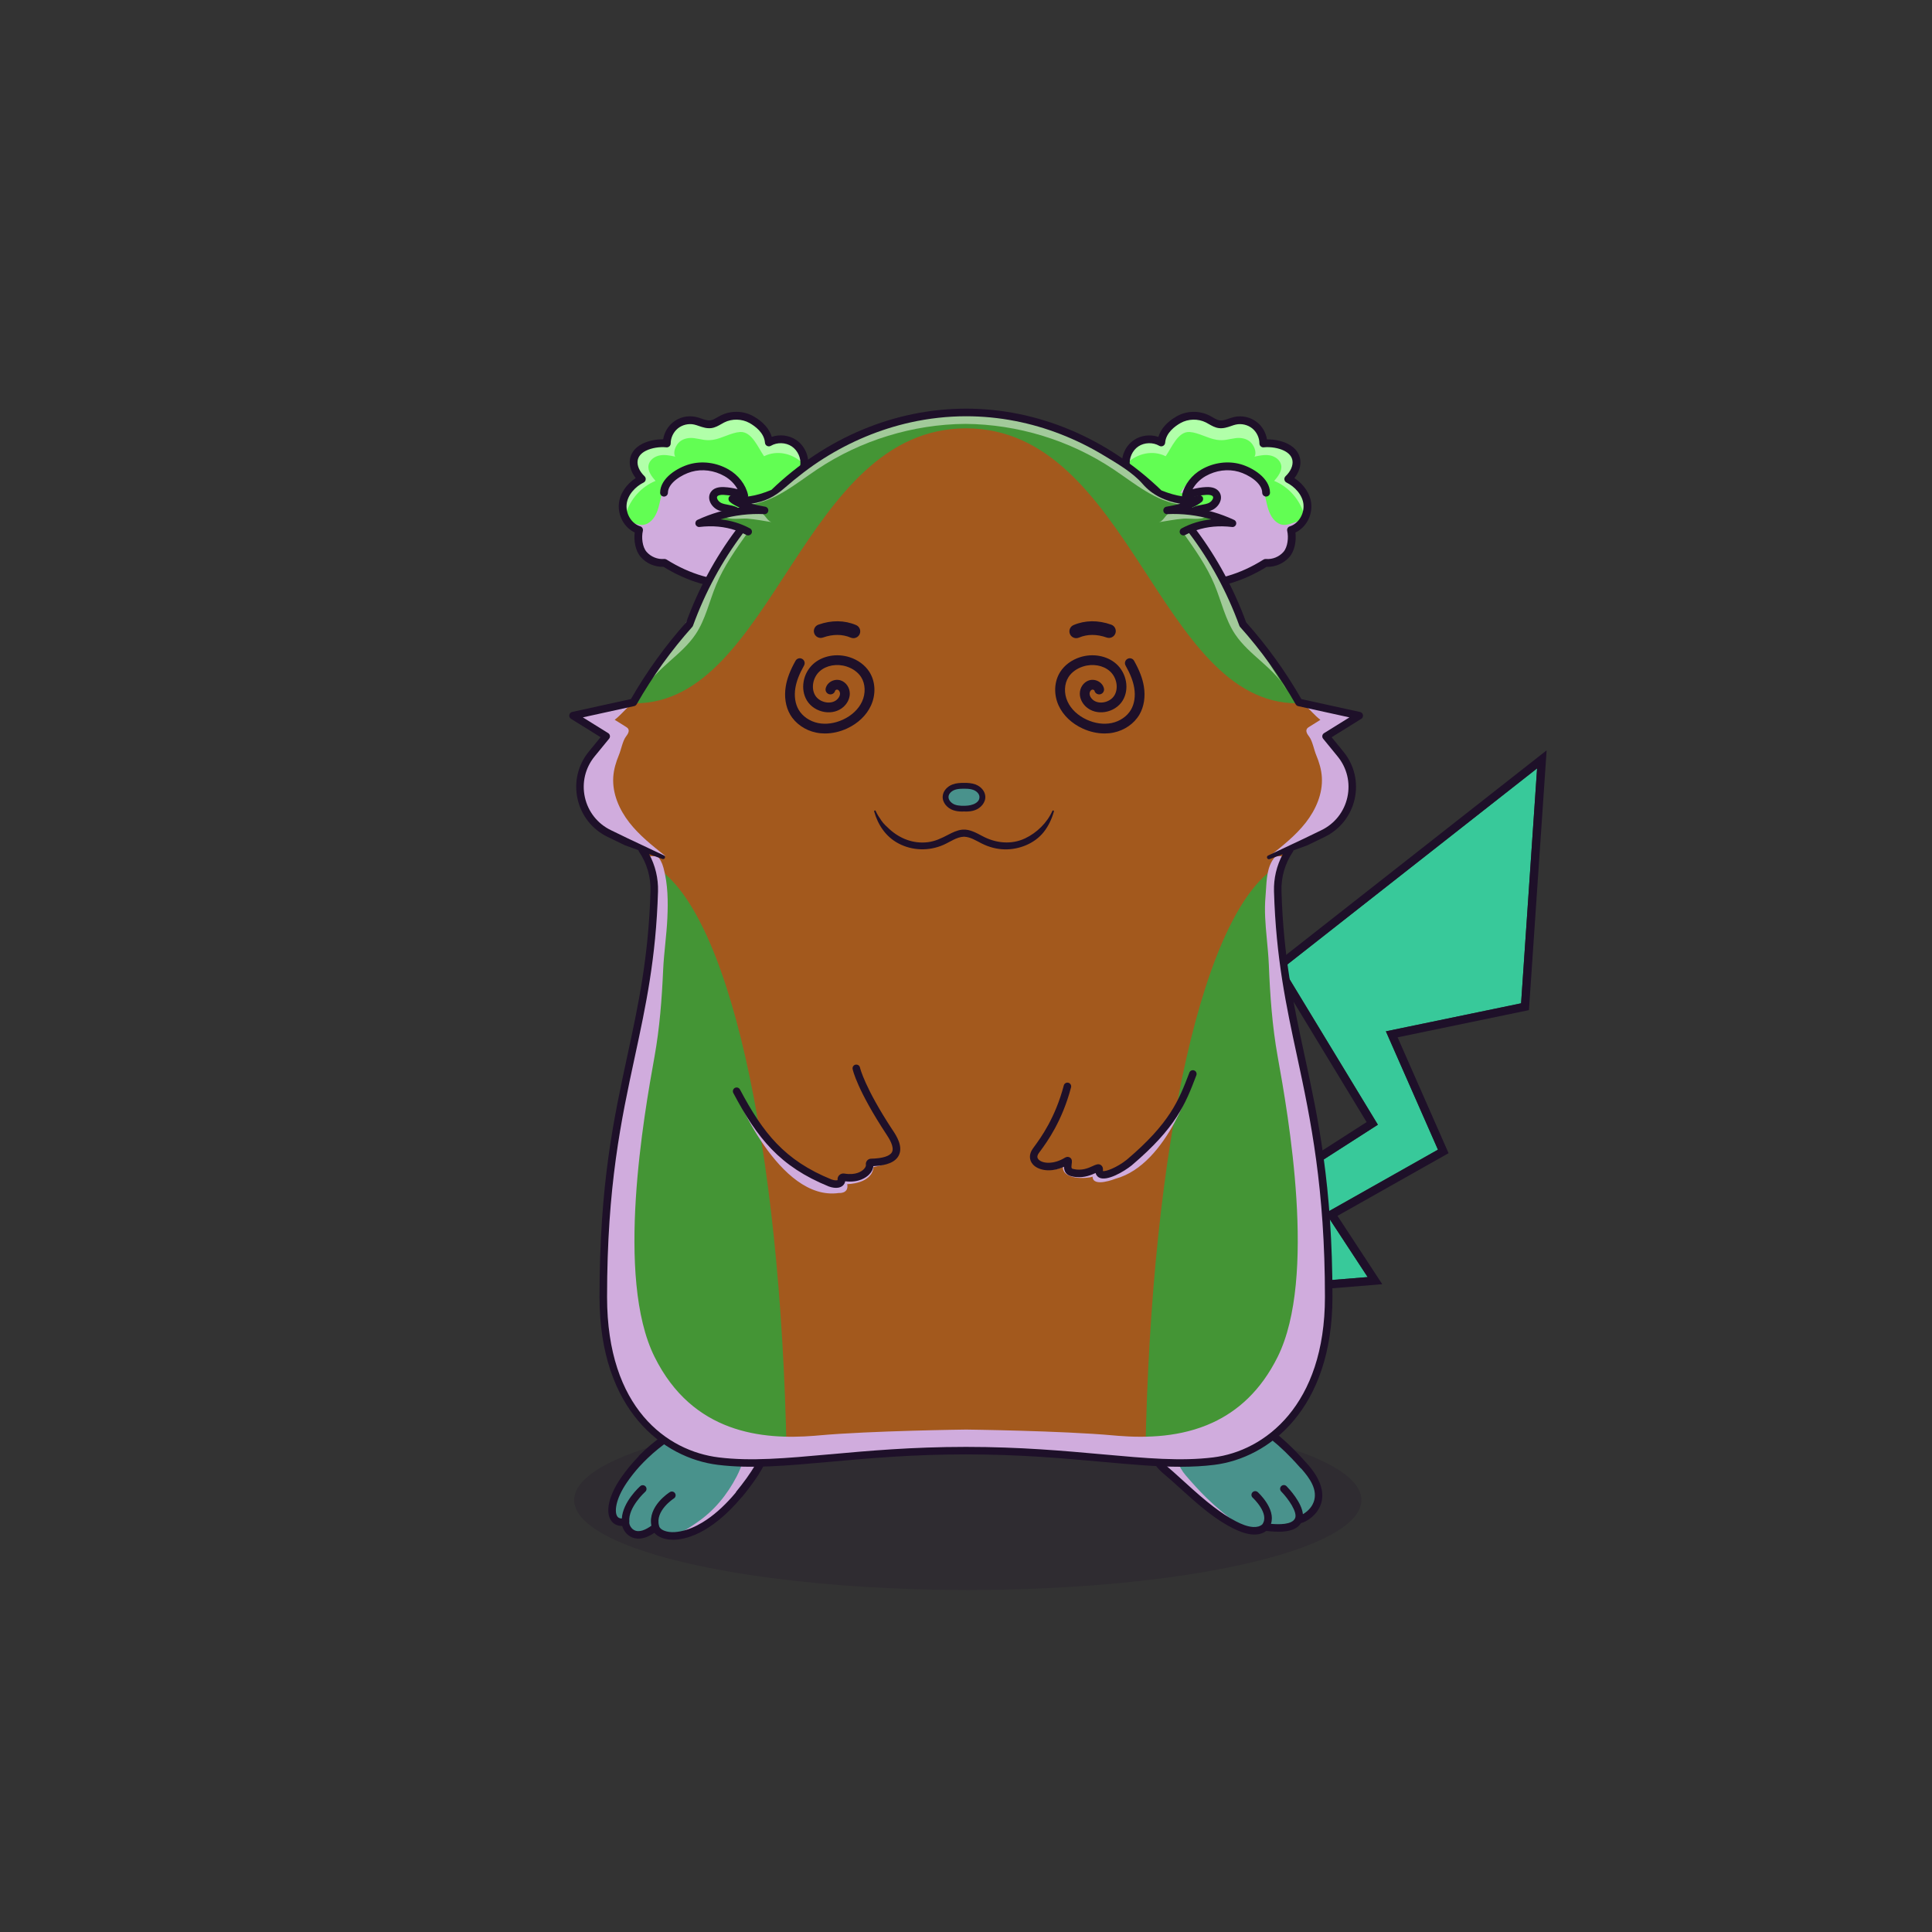 
<svg xmlns="http://www.w3.org/2000/svg" viewBox="0 0 841.89 841.89" xmlns:xlink="http://www.w3.org/1999/xlink">

<rect x="0" y="0" width="841.89" height="841.89" fill="#333333" stroke="none"/>

<title>CryptoHamsters</title>
<desc xmlns:cryptohamsters="https://cryptohamsters.co/">
<cryptohamsters:gene-1>2</cryptohamsters:gene-1>
<cryptohamsters:gene-2>10705181</cryptohamsters:gene-2>
<cryptohamsters:gene-3>4494645</cryptohamsters:gene-3>
<cryptohamsters:gene-4>16707671</cryptohamsters:gene-4>
<cryptohamsters:gene-5>27</cryptohamsters:gene-5>
<cryptohamsters:gene-6>8991030</cryptohamsters:gene-6>
<cryptohamsters:gene-7>6</cryptohamsters:gene-7>
<cryptohamsters:gene-8>10</cryptohamsters:gene-8>
<cryptohamsters:gene-9>6487635</cryptohamsters:gene-9>
<cryptohamsters:gene-10>342064</cryptohamsters:gene-10>
<cryptohamsters:gene-11>8143162</cryptohamsters:gene-11>
<cryptohamsters:gene-12>2</cryptohamsters:gene-12>
<cryptohamsters:gene-13>0</cryptohamsters:gene-13>
<cryptohamsters:gene-14>1</cryptohamsters:gene-14>
<cryptohamsters:gene-15>3721626</cryptohamsters:gene-15>
<cryptohamsters:gene-16>1475020</cryptohamsters:gene-16>
<cryptohamsters:gene-17>12021860</cryptohamsters:gene-17>
<cryptohamsters:gene-18>4821644</cryptohamsters:gene-18>
</desc>


<rect width="841.89" height="841.89" fill="transparent"/>

<g id="tail-texture">
    <g id="tail-texture" clip-path="url(#clip-tail-base)">
        <rect class="tail-texture-primary" width="841.89" height="841.89" fill="#38c99a"/>
    </g>
</g>

<g id="tail">
    <defs>
        <clipPath id="clip-tail-base">
            <polygon id="tail-CM" points="551.14 556.08 552.89 559.99 595.98 556.5 577.68 528.58 626.61 500.98 603.92 449.41 662.83 437.2 669.8 334.83 558.99 421.84 600.42 490.1 556.07 518.56 577.79 543.46 551.14 556.08" style="fill: #eb008b;"/>
        </clipPath>
    </defs>

    <g id="tail_00">
        <path id="tail-outline" d="M673.96,326.97l-119.72,94,41.27,67.99-44.91,28.82,21.33,24.45-25.54,12.1,4.25,9.47,51.7-4.19-19.52-29.78,48.41-27.32-22.21-50.48,57.23-11.86,7.71-113.21Zm-11.13,110.23l-58.92,12.21,22.69,51.57-48.93,27.61,18.3,27.91-43.09,3.5-1.75-3.91,26.66-12.63-21.72-24.89,44.35-28.46-41.43-68.27,110.81-87.01-6.97,102.37Z" style="fill: #1e1029;"/>
    </g>
</g>

<g id="ears-texture">
  <g id="ears-texture" clip-path="url(#clip-ears-base)">
    <polygon points="167.71 75.4 312.51 65.7 443.53 115.85 439.31 386.94 313.71 392.84 167.71 373.05 167.71 75.4" class="ears-texture-primary" fill="#62fe53"/>
    <polygon points="673.69 107.76 555.15 85.11 450.54 116.92 447.31 383.83 577.26 392.84 673.69 385.99 673.69 107.76" class="ears-texture-primary" fill="#62fe53"/>
  </g>
</g>

<g id="ears">
  <defs>
    <clipPath id="clip-ears-base">
          <path id="ba" data-name="fill" d="M354.99,233.25l-.03,.19-.11,.15c-.04,.06-.09,.13-.1,.2-2.12,5.99-6.85,11.42-13.01,14.93-5.49,3.12-12.06,4.85-19.54,5.15-.61,.03-1.23,.03-1.84,.03-10.15,0-20.59-3.21-30.32-9.34-.14-.08-.3-.14-.45-.14-.05,0-.1,0-.15,0-3.03,.27-6.25-1.03-8.31-3.41-2.1-2.43-2.49-6.89-1.79-9.86,.1-.43-.15-.88-.57-1-1.52-.47-2.88-1.4-3.96-2.63-.89-1.01-1.6-2.22-2.05-3.53-.45-1.31-.65-2.71-.54-4.11,.37-4.67,4.22-8.57,7.86-10.37,.25-.12,.42-.35,.46-.63,.04-.27-.05-.55-.25-.76-2.41-2.28-3.62-5.1-3.25-7.54,.31-2.08,1.7-3.75,4.11-4.96,2.54-1.26,6.21-1.86,9.33-1.54,.25,.03,.48-.05,.66-.21,.18-.16,.28-.39,.28-.64,0-2.74,1.33-5.51,3.45-7.22,2.14-1.72,5.13-2.42,7.8-1.84,.68,.14,1.36,.38,2.08,.63l.14,.04c1.5,.52,3.2,1.1,4.96,.87,1.48-.19,2.8-.94,3.96-1.61,.5-.29,.94-.54,1.39-.77,3.64-1.84,8.29-1.73,11.85,.27,2.51,1.42,6.77,4.5,7.14,9.26,.02,.3,.19,.55,.45,.69s.57,.13,.83-.02c2.99-1.78,7.11-1.66,10.02,.29,2.55,1.72,4.14,4.84,4.15,7.9,0,.43-.03,.84-.09,1.26-.13,.86-.27,1.58-.42,2.25-.37,1.78-.68,3.25-.03,5.31,.13,.41,.29,.84,.5,1.31,1.84,4.07,3.26,7.62,4.33,10.88,1.28,3.96,1.64,7.5,1.05,10.51Zm213.88-13.37c-.37-4.67-4.22-8.57-7.87-10.37-.25-.12-.42-.35-.45-.63-.04-.27,.05-.55,.25-.74,2.41-2.29,3.63-5.12,3.26-7.56-.31-2.08-1.7-3.75-4.11-4.96-2.55-1.26-6.21-1.86-9.34-1.54-.24,.02-.47-.05-.65-.21-.18-.16-.28-.39-.28-.64,0-2.74-1.33-5.51-3.45-7.22-2.14-1.72-5.13-2.42-7.79-1.84-.68,.14-1.34,.37-2.04,.61l-.19,.06c-1.5,.52-3.2,1.1-4.96,.87-1.48-.19-2.74-.9-3.94-1.6l-.08-.05c-.43-.25-.88-.5-1.33-.73-3.64-1.84-8.3-1.73-11.85,.27-2.52,1.42-6.78,4.51-7.14,9.27-.02,.28-.2,.54-.45,.68-.26,.14-.58,.13-.82-.02-3.01-1.78-7.13-1.66-10.03,.29-2.9,1.95-4.56,5.71-4.06,9.16,.13,.86,.27,1.59,.42,2.26,.43,2.01,.77,3.63-.27,6.17-.06,.14-.13,.29-.2,.44-1.84,4.04-3.26,7.6-4.33,10.88-.88,2.7-1.79,6.72-1.05,10.51l.03,.19,.11,.15c.05,.06,.08,.13,.11,.2,2.11,5.98,6.84,11.42,13,14.92,5.5,3.12,12.08,4.85,19.55,5.15,.62,.03,1.25,.03,1.87,.03,10.13,0,20.56-3.21,30.29-9.34,.16-.1,.35-.15,.53-.13,3.12,.27,6.33-1.03,8.4-3.41,2.09-2.42,2.48-6.89,1.78-9.87-.1-.43,.14-.87,.57-.99h0c1.77-.54,3.31-1.72,4.45-3.24,1.47-1.95,2.29-4.5,2.08-7.04Z" style="fill: #d91c5c;"/>
    </clipPath>
  </defs>

  <g>
    <path id="bb" data-name="shadow" d="M354.99,233.25l-.03,.19-.11,.15c-.04,.06-.09,.13-.1,.2-2.12,5.99-6.85,11.42-13.01,14.93-5.49,3.12-12.06,4.85-19.54,5.15-.61,.03-1.23,.03-1.84,.03-10.15,0-20.59-3.21-30.32-9.34-.14-.08-.3-.14-.45-.14-.05,0-.1,0-.15,0-3.03,.27-6.25-1.03-8.31-3.41-2.1-2.43-2.49-6.89-1.79-9.86,.1-.43-.15-.88-.57-1-1.52-.47-2.88-1.4-3.96-2.63,2.5,.83,4.92,1.92,7.36,.61,2.5-1.33,3.92-4.07,4.72-6.78,.79-2.72,1.12-5.58,2.18-8.19,2.8-6.89,10.69-10.98,18.1-10.3,7.4,.68,14.04,5.57,17.88,11.93-3.67-.25-7.35-.5-11.03-.75-.98-.07-2.06-.1-2.83,.49-1.83,1.41-.09,4.42,2.01,5.36,2.1,.94,4.75,1.29,5.92,3.27-2.12-.14-2.78,3.29-1.2,4.72,1.59,1.42,3.98,1.29,6.09,1.05,4.07-.46,8.19-1.03,11.96-2.64,3.76-1.62,7.18-4.43,8.7-8.24,.9-2.27,1.19-4.96,3-6.6,.43-.39,.93-.69,1.45-.91,.13,.41,.29,.84,.5,1.31,1.84,4.07,3.26,7.62,4.33,10.88,1.28,3.96,1.64,7.5,1.05,10.51Zm202.22-5.12c-2.49-1.33-3.91-4.07-4.71-6.78-.8-2.72-1.12-5.58-2.18-8.19-2.81-6.89-10.7-10.98-18.11-10.3-7.4,.68-14.04,5.57-17.88,11.93,3.68-.25,7.36-.5,11.04-.75,.98-.07,2.05-.1,2.83,.49,1.82,1.41,.09,4.42-2.01,5.36-2.11,.94-4.75,1.29-5.92,3.27,2.12-.14,2.78,3.29,1.19,4.72-1.58,1.42-3.98,1.29-6.09,1.05-4.07-.46-8.19-1.03-11.95-2.64-3.77-1.62-7.18-4.43-8.7-8.24-.9-2.27-1.19-4.96-3-6.6-.02-.02-.03-.03-.05-.04-.06,.14-.13,.29-.2,.44-1.84,4.04-3.26,7.6-4.33,10.88-.88,2.7-1.79,6.72-1.05,10.51l.03,.19,.11,.15c.05,.06,.08,.13,.11,.2,2.11,5.98,6.84,11.42,13,14.92,5.5,3.12,12.08,4.85,19.55,5.15,.62,.03,1.25,.03,1.87,.03,10.13,0,20.56-3.21,30.29-9.34,.16-.1,.35-.15,.53-.13,3.12,.27,6.33-1.03,8.4-3.41,2.09-2.42,2.48-6.89,1.78-9.87-.1-.43,.14-.87,.57-.99h0c1.77-.54,3.31-1.72,4.45-3.24-3.3,.6-6.42,2.91-9.58,1.22Z" fill="#d0acdd" style="mix-blend-mode: multiply;"/>
    <path id="bc" data-name="light" d="M349.64,201.73c-4.5-4.22-11.12-5.69-16.69-2.92-2.54-3.58-5.31-10.91-10.45-10.56-3.91,.26-7.85,2.8-11.78,3.4-3.36,.51-5.01-.3-8.24-.72-2.21-.28-4.62,.11-6.31,1.56-1.69,1.45-3.06,4.58-1.93,6.5-2.22-.48-4.51-.96-6.75-.54-2.23,.42-4.41,1.96-4.86,4.19-.51,2.56,1.32,4.95,3.03,6.92-6.2,2.52-11.08,8.02-12.94,14.42-.45-1.31-.65-2.71-.54-4.11,.37-4.67,4.22-8.57,7.86-10.37,.25-.12,.42-.35,.46-.63,.04-.27-.05-.55-.25-.76-2.41-2.28-3.62-5.1-3.25-7.54,.31-2.08,1.7-3.75,4.11-4.96,2.54-1.26,6.21-1.86,9.33-1.54,.25,.03,.48-.05,.66-.21,.18-.16,.28-.39,.28-.64,0-2.74,1.33-5.51,3.45-7.22,2.14-1.72,5.13-2.42,7.8-1.84,.68,.14,1.36,.38,2.08,.63l.14,.04c1.5,.52,3.2,1.1,4.96,.87,1.48-.19,2.8-.94,3.96-1.61,.5-.29,.94-.54,1.39-.77,3.64-1.84,8.29-1.73,11.85,.27,2.51,1.42,6.77,4.5,7.14,9.26,.02,.3,.19,.55,.45,.69s.57,.13,.83-.02c2.99-1.78,7.11-1.66,10.02,.29,2.55,1.72,4.14,4.84,4.15,7.9Zm141.62,0c4.5-4.22,11.12-5.69,16.69-2.92,2.54-3.58,5.31-10.91,10.45-10.56,3.91,.26,7.85,2.8,11.78,3.4,3.36,.51,5.01-.3,8.24-.72,2.21-.28,4.62,.11,6.31,1.56,1.69,1.45,3.06,4.58,1.93,6.5,2.22-.48,4.51-.96,6.75-.54,2.23,.42,4.41,1.96,4.86,4.19,.51,2.56-1.32,4.95-3.03,6.92,6.2,2.52,11.08,8.02,12.94,14.42,.45-1.31,.65-2.71,.54-4.11-.37-4.67-4.22-8.57-7.86-10.37-.25-.12-.42-.35-.46-.63-.04-.27,.05-.55,.25-.76,2.41-2.28,3.62-5.1,3.25-7.54-.31-2.08-1.7-3.75-4.11-4.96-2.54-1.26-6.21-1.86-9.33-1.54-.25,.03-.48-.05-.66-.21-.18-.16-.28-.39-.28-.64,0-2.74-1.33-5.51-3.45-7.23-2.14-1.72-5.13-2.42-7.8-1.84-.68,.14-1.36,.38-2.08,.63l-.14,.04c-1.5,.52-3.2,1.1-4.96,.87-1.48-.19-2.8-.94-3.96-1.61-.5-.29-.94-.54-1.39-.77-3.64-1.84-8.29-1.73-11.85,.27-2.51,1.42-6.77,4.5-7.14,9.26-.02,.3-.19,.55-.45,.69s-.57,.13-.83-.02c-2.99-1.78-7.11-1.66-10.02,.29-2.55,1.72-4.14,4.84-4.15,7.9Z" fill="#fff" opacity="0.5" style="mix-blend-mode: overlay"/>
    <path id="bd" data-name="line" d="M321.7,230.3c-.92,0-1.78-.15-2.56-.44-2.26-.85-3.74-2.97-3.61-5.14,.03-.53,.18-1.06,.42-1.54-.95-.19-1.92-.42-2.88-.82-1.84-.78-3.36-2.45-3.87-4.26-.38-1.36-.17-2.69,.6-3.77,1.08-1.51,3-2.21,5.72-2.08,2,.1,3.97,.41,5.88,.93-1.26-2.29-3.25-4.31-5.69-5.7-4.47-2.54-9.72-3.23-14.39-1.9-4.23,1.21-10.22,4.84-10.27,9.13-.01,.94-.76,1.67-1.72,1.68-.94-.01-1.69-.78-1.68-1.72,.08-6.42,7.66-10.91,12.74-12.36,5.55-1.58,11.75-.78,17.01,2.21,4.34,2.46,7.53,6.6,8.55,11.06,.14,.62-.08,1.27-.57,1.68-.49,.41-1.17,.51-1.75,.26-2.63-1.11-5.41-1.75-8.26-1.88-1.46-.07-2.43,.16-2.79,.66-.07,.09-.24,.34-.1,.87,.23,.81,1.04,1.68,1.92,2.05,.87,.37,1.86,.55,2.91,.75,1.26,.24,2.55,.48,3.82,1.06,.85,.39,1.23,1.38,.85,2.23-.37,.85-1.36,1.24-2.22,.88-.08-.03-.22,0-.37,.1-.26,.16-.46,.45-.47,.68-.04,.67,.58,1.44,1.41,1.75,.88,.33,2.03,.3,3.42-.1,.9-.26,1.84,.27,2.1,1.17,.26,.9-.26,1.84-1.17,2.1-1.06,.3-2.06,.46-3,.46Zm200.23-.44c2.26-.85,3.74-2.97,3.61-5.14-.03-.53-.18-1.06-.42-1.55,.95-.19,1.92-.42,2.88-.82,1.84-.78,3.36-2.45,3.87-4.26,.38-1.36,.17-2.69-.6-3.77-1.08-1.51-3-2.21-5.72-2.08-2,.1-3.97,.41-5.88,.93,1.26-2.29,3.25-4.31,5.69-5.7,4.47-2.54,9.72-3.23,14.39-1.9,4.23,1.21,10.22,4.84,10.27,9.13,.01,.93,.77,1.68,1.7,1.68h.02c.94-.01,1.69-.78,1.68-1.72-.08-6.42-7.66-10.91-12.74-12.36-5.55-1.58-11.74-.78-17.01,2.21-4.34,2.46-7.53,6.6-8.55,11.06-.14,.62,.08,1.27,.57,1.68,.49,.41,1.16,.51,1.75,.26,2.63-1.11,5.41-1.75,8.26-1.88,1.46-.07,2.43,.16,2.79,.66,.07,.09,.24,.34,.09,.87-.23,.81-1.04,1.68-1.92,2.05-.87,.37-1.86,.55-2.91,.75-1.26,.24-2.55,.48-3.83,1.06-.85,.39-1.22,1.38-.85,2.23,.37,.85,1.36,1.25,2.22,.88,.07-.03,.22,0,.37,.1,.26,.16,.46,.45,.47,.68,.04,.67-.58,1.44-1.41,1.75-.88,.33-2.03,.3-3.42-.1-.9-.26-1.84,.26-2.1,1.17s.26,1.84,1.17,2.1c1.06,.3,2.06,.46,3,.46s1.77-.15,2.56-.44Zm42.57,2.18c.43,3.53-.26,7.95-2.61,10.65-2.45,2.84-6.2,4.45-9.95,4.32-10,6.2-20.74,9.44-31.2,9.44-.65,0-1.3-.02-1.95-.04-7.88-.31-14.85-2.15-20.71-5.48-5.19-2.94-9.34-7.02-12.06-11.75-.22-.14-.41-.32-.56-.55-3.34-5.41-2.24-12.05-.74-16.67,1.09-3.35,2.53-7,4.43-11.15,.93-2.03,.71-3.03,.29-5.04-.14-.69-.31-1.47-.44-2.4-.65-4.46,1.43-9.14,5.17-11.65,3.09-2.07,7.11-2.53,10.61-1.34,1.04-3.48,3.81-6.61,8-8.98,4.34-2.46,9.81-2.58,14.25-.33,.49,.25,.97,.53,1.45,.8,1.06,.62,2.07,1.2,3.09,1.33,1.16,.14,2.45-.29,3.81-.76,.8-.27,1.63-.56,2.51-.75,3.47-.76,7.17,.12,9.94,2.35,2.29,1.84,3.81,4.53,4.26,7.42,3.13-.04,6.48,.65,9,1.9,3.99,1.98,5.18,4.82,5.5,6.85,.4,2.65-.53,5.58-2.52,8.13,4.18,2.74,7,7,7.34,11.35,.43,5.23-2.48,10.28-6.9,12.36Zm3.52-12.09c-.35-4.33-3.96-7.98-7.39-9.67-.5-.24-.85-.71-.93-1.27-.09-.54,.1-1.1,.5-1.49,2.21-2.1,3.33-4.65,3-6.81-.27-1.79-1.5-3.25-3.65-4.32-2.41-1.19-5.89-1.77-8.87-1.46-.48,.05-.95-.1-1.31-.43s-.56-.78-.56-1.27c0-2.48-1.2-5-3.14-6.56-1.94-1.56-4.64-2.2-7.08-1.67-.69,.14-1.39,.39-2.13,.65-1.59,.54-3.39,1.16-5.35,.9-1.68-.21-3.09-1.04-4.34-1.75-.42-.25-.85-.49-1.28-.71-3.4-1.72-7.74-1.61-11.05,.25-2.36,1.33-6.38,4.22-6.71,8.59-.04,.59-.39,1.1-.91,1.38s-1.15,.25-1.65-.04c-2.74-1.62-6.49-1.5-9.12,.26-2.64,1.77-4.16,5.2-3.7,8.34,.12,.82,.26,1.52,.41,2.19,.46,2.2,.86,4.1-.53,7.15-1.84,4.04-3.24,7.57-4.29,10.8-.93,2.86-1.7,6.6-1.03,10.08,.09,.13,.17,.27,.22,.43,2.04,5.79,6.64,11.06,12.61,14.46,5.39,3.06,11.83,4.75,19.17,5.04,10.55,.42,21.5-2.76,31.67-9.18,.31-.2,.69-.29,1.05-.26,2.86,.26,5.8-.94,7.68-3.11,1.84-2.13,2.26-6.32,1.61-9.11-.21-.88,.3-1.76,1.16-2.01,3.65-1.12,6.26-5.24,5.93-9.39Zm-212.41,18.67c-.14,.23-.33,.42-.55,.55-2.72,4.73-6.88,8.81-12.06,11.75-5.86,3.33-12.83,5.18-20.71,5.48-.65,.03-1.31,.04-1.96,.04-10.46,0-21.2-3.25-31.2-9.44-3.74,.13-7.51-1.48-9.95-4.32-2.34-2.7-3.03-7.12-2.6-10.65-4.43-2.08-7.33-7.13-6.91-12.36,.35-4.34,3.16-8.61,7.35-11.35-1.99-2.55-2.92-5.47-2.52-8.13,.31-2.03,1.51-4.87,5.5-6.85,2.52-1.25,5.83-1.95,8.99-1.9,.45-2.89,1.98-5.58,4.27-7.42,2.75-2.23,6.47-3.1,9.94-2.35,.88,.19,1.71,.48,2.51,.75,1.36,.47,2.64,.9,3.81,.76,1.01-.14,2.01-.71,3.09-1.33,.48-.27,.96-.55,1.45-.8,4.45-2.24,9.91-2.12,14.25,.33,4.2,2.36,6.96,5.49,8,8.98,3.49-1.19,7.52-.73,10.62,1.34,3.74,2.52,5.81,7.19,5.17,11.65-.14,.93-.3,1.71-.44,2.4-.43,2.01-.64,3.01,.29,5.04,1.89,4.17,3.34,7.81,4.43,11.15,1.5,4.62,2.6,11.26-.75,16.67Zm-2.48-15.61c-1.05-3.22-2.46-6.75-4.29-10.8-1.39-3.05-.99-4.95-.53-7.15,.14-.67,.29-1.37,.41-2.19,.46-3.14-1.06-6.57-3.7-8.34-2.64-1.77-6.39-1.88-9.12-.26-.51,.3-1.13,.31-1.65,.04-.53-.27-.87-.79-.91-1.38-.33-4.36-4.34-7.25-6.71-8.59-3.32-1.87-7.66-1.97-11.05-.25-.43,.22-.86,.47-1.28,.71-1.25,.71-2.67,1.54-4.34,1.75-1.95,.25-3.76-.36-5.35-.9-.75-.26-1.45-.5-2.13-.65-2.43-.54-5.14,.11-7.08,1.67-1.94,1.56-3.14,4.08-3.14,6.56,0,.48-.2,.94-.56,1.27-.36,.32-.83,.48-1.32,.43-2.98-.31-6.45,.26-8.87,1.46-2.15,1.07-3.37,2.52-3.65,4.32-.33,2.16,.79,4.71,3,6.81,.4,.39,.59,.94,.5,1.49-.08,.55-.43,1.03-.93,1.27-3.43,1.69-7.04,5.34-7.39,9.67-.33,4.15,2.28,8.27,5.93,9.39,.86,.26,1.36,1.14,1.16,2.01-.66,2.8-.24,6.98,1.61,9.11,1.88,2.17,4.81,3.37,7.67,3.11,.05,0,.1,0,.15,0,.31,0,.63,.09,.9,.26,10.18,6.42,21.14,9.59,31.68,9.18,7.34-.29,13.78-1.98,19.16-5.04,5.98-3.4,10.58-8.67,12.62-14.46,.05-.15,.13-.3,.22-.43,.67-3.48-.1-7.22-1.03-10.08Z" style="fill: #1e1029;"/>
  </g>
</g>

<g id="legs-texture">
  <ellipse cx="421.72" cy="653.67" rx="171.53" ry="39.19" fill="#1e1029" opacity="0.2"/>

  <g id="legs-texture" clip-path="url(#clip-legs-base)">
    <polygon points="168 463.87 312.8 454.16 443.82 504.31 439.61 775.41 314 781.31 168 761.51 168 463.87" class="skin-texture-primary" fill="#49928c"/>
    <polygon points="673.98 496.22 555.44 473.57 450.83 505.39 447.6 772.29 577.55 781.31 673.98 774.45 673.98 496.22" class="skin-texture-primary" fill="#49928c"/>
  </g>
</g>

<g id="legs">
  <defs>
    <clipPath id="clip-legs-base">
        <path id="fill" d="M573.19,654.92c-1.33,3.54-4.53,5.57-6.28,6.25,.55-5.08-6.06-12.1-6.89-12.95-.3-.31-.81-.32-1.12-.02-.31,.3-.32,.81-.02,1.12,2.25,2.32,7.76,9.11,6.23,12.6-1.64,3.74-8.65,3.23-12.51,2.85,3.25-6.21-4.74-13.61-5.1-13.94-.32-.3-.82-.27-1.12,.05-.3,.32-.27,.83,.05,1.12,.08,.08,8.24,7.63,4.22,12.87-1.19,1.04-2.71,1.49-4.65,1.37-6.97-.45-13.69-5.84-18.95-9.95-7.21-5.63-13.49-12.2-20.37-18.13-1.78-1.54-3.6-3.2-4.45-5.39-1.85-4.74,.69-10.25,2.5-14.59,2.9-6.97,14.96-6.88,21.01-5.9,5.82,.95,11.24,3.19,16.64,5.45s10,6.69,14.61,9.99c1.54,1.1,3.09,2.21,4.43,3.55,2.14,2.14,3.46,4.88,5.42,7.11,1.94,2.2,3.85,4.35,5.21,6.97,1.51,2.93,2.33,6.37,1.13,9.56Zm-278.08,13.45c6-.68,11.55-3.91,16.21-7.59,7.65-6.05,14.8-14.24,19.57-22.76,2.13-3.8,3.22-8.08,4.24-12.31,.89-3.67,.63-6.99-2.82-9.03-2.82-1.67-6.34-2.15-9.57-1.82-6.91,.71-13.79,2.32-20,5.53-12.06,6.24-22.38,13.67-30.16,24.97-5.19,7.54-5.88,13.5-4.32,15.83,.85,1.28,2.29,1.45,3.53,1.3-.12-7.15,7.43-13.99,7.77-14.28,.33-.29,.83-.26,1.12,.06,.29,.33,.26,.83-.06,1.12-.08,.07-7.85,7.09-7.23,13.7,0,.05-.01,.09-.01,.13,0,.03,.01,.05,0,.08-.15,.85,.54,3,2.39,4.09,2.26,1.34,5.37,.56,9.01-2.22-2-8.17,7.17-14.02,7.57-14.27,.37-.23,.86-.12,1.09,.25,.23,.37,.12,.86-.25,1.09-.09,.06-9,5.73-6.77,13.03,0,0,0,.02,0,.02,.29,1.15,1.78,2.64,5.04,3.08,1.2,.16,2.43,.12,3.64-.02Z" style="fill: #d91c5c;"/>
    </clipPath>
  </defs>

  <g id="feet_00">
    <path id="shadow" d="M303.68,663.44c7.49-5.07,13.2-12.1,17.35-20.08,4.46-8.59,5.84-18.77,3.72-28.23,.12,.52,6.32,1.18,7.24,1.68,3.57,1.94,4.61,7.88,3.58,11.44-.83,2.86-1.93,5.62-3.36,8.23-1.18,2.15-2.67,4.05-3.99,6.11-1.19,1.85-3,3.15-4.23,4.92-1.6,2.32-3.53,4.47-5.45,6.53-3.06,3.29-6.41,6.36-10.14,8.88-4.19,2.84-9.06,5.18-14.18,5.52-.17,.01-.35,.02-.53,.03,3.19-.11,7.52-3.35,9.99-5.02Zm236.37,1.13c-5.08-3.56-9.91-7.59-14.35-11.91-3.18-3.09-6.2-6.5-9.07-9.82-3.21-3.71-4.55-8.64-5.8-13.28-.65-2.4-1.3-4.84-1.28-7.33,.03-3.74,1.67-7.45,4.42-9.99-1.96-.21-3.88,.64-5.54,1.7-2.43,1.55-4.56,3.64-5.85,6.22-1.97,3.93-1.52,8.59,.16,12.53,1.85,4.33,4.8,6.68,8.38,9.44,4.15,3.2,7.73,7.35,11.75,10.75s7.98,6.48,12.36,9.14c1.52,.92,3.38,1.54,4.81,2.55Z" fill="#d0acdd" style="mix-blend-mode: multiply;"/>
    <path id="line" d="M568.77,636.93c-9.64-10.92-19.22-18.2-30.11-22.85-5.83-2.49-11.06-3.92-15.95-4.37-4.33-.39-9.91-.46-14.68,2.61-4.28,2.75-7.19,7.28-7.77,12.1-.7,5.82,.24,9.79,3.35,14.15,1.74,2.44,4.28,4.28,6.51,6.24,8.49,7.49,16.7,15.81,26.89,21.01,.1,.05,.2,.1,.3,.15,2.43,1.22,5.03,2.28,7.74,2.62,.27,.03,.55,.06,.82,.08,2.32,.15,4.3-.38,5.9-1.55h.03c4.3,.44,12.21,1.23,15.12-3.4,2.62-.66,6.88-3.48,8.56-7.96,1.49-3.97,1.33-10.3-6.69-18.84Zm3.63,17.69c-.96,2.56-3.04,4.29-4.65,5.2-.49-5.11-5.94-10.98-7.12-12.19-.3-.31-.72-.49-1.15-.5-.44,0-.85,.16-1.16,.46-.31,.3-.49,.71-.5,1.15,0,.44,.16,.85,.46,1.16,3.2,3.29,7.19,9.09,6.07,11.67-1.3,2.96-7.22,2.74-10.51,2.46,2.18-6.5-5.42-13.52-5.76-13.82-.32-.3-.74-.45-1.18-.43-.44,.02-.84,.21-1.14,.53-.61,.67-.56,1.7,.11,2.31,.08,.07,7.59,7.04,4.17,11.67-1.01,.85-2.32,1.21-3.98,1.11-2.59-.16-5.12-1.26-7.4-2.42-3.5-1.79-6.76-4.05-9.88-6.42-4.06-3.09-7.87-6.5-11.65-9.92-1.91-1.73-3.82-3.48-5.75-5.19-1.75-1.55-3.63-2.95-5-4.87-2.59-3.63-3.33-6.82-2.74-11.77,.46-3.83,2.79-7.44,6.23-9.65,3.87-2.49,8.51-2.45,12.53-2.08,4.55,.41,9.43,1.76,14.93,4.11,9.27,3.96,17.58,9.93,25.85,18.63,.3,.38,.67,.75,1,1.07,.85,.92,1.7,1.85,2.55,2.83,.11,.12,.23,.22,.37,.31,3.59,4.06,7.32,9.23,5.32,14.58Zm-249.17-41.87c-15.62,1.03-32.31,9.04-44.64,21.43-.14,.14-.24,.3-.32,.47-2.86,2.95-5.44,6.07-7.68,9.33-5.24,7.61-6.9,14.72-4.34,18.56,1.06,1.58,2.76,2.43,4.86,2.43h.04c.41,1.51,1.46,3.37,3.4,4.52,2.05,1.22,5.53,1.89,10.6-1.55,1.25,1.48,3.38,2.5,6,2.86,.73,.1,1.49,.15,2.27,.15,4.61,0,15.89-2.01,29.82-18.58,.11-.08,.21-.18,.3-.29,2.16-2.66,4.27-5.41,6.18-8.27,.03-.05,.06-.09,.09-.13l.93-1.36s-.04,0-.06,0c3.24-5.13,5.73-10.6,6.46-16.54,.32-2.59,.47-5.92-1.28-8.64-2.16-3.36-6.29-4.8-12.63-4.38Zm10.53,12.6c-1.11,9.01-6.85,17.14-12.88,24.58-.12,.14-.2,.3-.26,.47-.54,.65-1.09,1.29-1.66,1.93-3.8,4.25-8.07,8.2-12.97,11.14-2.93,1.76-6.13,3.19-9.51,3.83-1.6,.31-3.28,.47-4.9,.25-2.98-.41-4.1-1.67-4.31-2.39l-.06-.21c-1.93-6.59,6.35-11.93,6.43-11.98,.37-.23,.63-.6,.73-1.02,.1-.43,.02-.86-.21-1.23-.23-.37-.59-.63-1.02-.73-.43-.1-.87-.03-1.24,.21-.4,.25-9.69,6.15-8.06,14.64-2.29,1.67-5.34,3.2-7.64,1.84-1.59-.94-2.06-2.79-1.99-3.23,.01-.07,.01-.14,.01-.2l.02-.11v-.11c-.59-6.17,6.86-12.92,6.94-12.99,.67-.6,.73-1.64,.13-2.31-.6-.67-1.64-.73-2.31-.13-.32,.29-7.62,6.86-8.03,14.11-1.38-.03-1.84-.72-2.01-.97-1.17-1.76-.99-7.18,4.32-14.89,1.65-2.4,3.47-4.69,5.42-6.85,1.14-1.27,2.37-2.45,3.58-3.64,11.62-11.11,26.87-18.25,41.16-19.2,4.99-.33,8.11,.59,9.54,2.82,1.16,1.81,1.02,4.36,.77,6.39Z" style="fill: #1e1029;"/>
  </g>
</g>

<g id="body-texture">
  <g id="body-texture" clip-path="url(#clip-body-base)">
    <rect class="body-texture-primary" width="841.89" height="841.89" fill="#a3591d"/>
    <path class="body-texture-secondary" d="M168,66.16v217.17c26.85,15.02,59.27,23.8,94.19,23.8,5.43,0,10.23-.26,14.54-.75-.02,.03-.04,.06-.06,.1,60.46,0,72.78-119.82,144.31-119.82s83.87,119.82,144.33,119.82h.03s-.03-.06-.05-.09c4.3,.49,9.09,.75,14.51,.75,34.92,0,67.34-8.78,94.19-23.8V66.16H168Z" fill="#449535"/>
    <path class="body-texture-secondary" d="M284.01,376.77c.52,1.43,.94,2.9,1.25,4.39-.45-1.62-.86-3.09-1.25-4.39-46.91-15.36-116.01-4.2-116.01-4.2v409.2h174.82v-145.62c-.02-.93-.04-1.86-.05-2.79-2.55-135.33-25.62-238.95-58.76-256.59Z" fill="#449535"/>
    <path class="body-texture-secondary" d="M557.98,376.77h-.12c-33.13,17.66-56.19,121.27-58.75,256.58-.02,.93-.04,1.86-.05,2.8h0s.07,0,.11,0v145.61h174.82V372.57s-69.1-11.16-116.01,4.2Z" fill="#449535"/>
  </g>

</g>

<g id="body">
  <defs>
    <clipPath id="clip-body-base">
      <path id="c" data-name="fill" d="M583.55,329.11c4.24,5.19,5.85,11.93,4.4,18.49-1.45,6.55-5.74,11.99-11.78,14.93l-7.38,3.58s-.06,.04-.09,.07v-.03l-14.51,6.85-1.26,.6,1.59-.58s0,0,0,0l2.59-.95,3.71-1.36c-.49,.79-.96,1.61-1.38,2.43-2.42,4.72-3.62,9.92-3.46,15.26,.86,29.13,5.34,49.92,10.08,71.94,5.96,27.66,12.12,56.25,12.12,104.88s-26.63,67.93-49.44,70.73c-14.22,1.75-29.26,.39-48.29-1.33-16.86-1.53-35.96-3.26-59.53-3.26s-42.68,1.73-59.53,3.26c-19.03,1.72-34.07,3.08-48.29,1.33-22.81-2.8-49.44-23-49.44-70.73s6.16-77.22,12.12-104.88c4.74-22.01,9.22-42.8,10.08-71.91,.16-5.35-1.04-10.56-3.48-15.27-.38-.77-.82-1.52-1.28-2.26-.05-.08-.11-.18-.16-.26l1.26,.46,2.8,1.03,2.58,.94,1.33,.48-1.05-.49-14.66-6.93h0l-7.4-3.6c-6.04-2.92-10.34-8.36-11.79-14.92-1.44-6.55,.16-13.29,4.4-18.5l6.33-7.74c.14-.18,.2-.41,.16-.63-.03-.23-.17-.43-.36-.54l-12.82-7.96,22.98-5.04,1.42-.31c.21-.05,.41-.19,.52-.38,6.98-12.24,15.16-23.63,24.34-33.86,.07-.08,.12-.16,.15-.26,5.67-15.53,13.4-29.53,22.75-41.66-5.63-2.58-12.01-3.64-19.32-2.81,8.13-3.69,16.82-5.64,26.21-5.47l.31-.33c-5.01-1.02-9.35-2.41-12.02-4.69,4.94,1.9,12.68,.04,19.68-3.11,22.72-21.41,51.54-33.76,82.23-33.76s59.48,12.34,82.2,33.74c6.91,3.15,14.53,4.99,19.43,3.16-2.65,2.23-6.91,3.57-11.85,4.56,.12,.12,.24,.24,.35,.37,9.3-.06,17.89,1.96,25.92,5.68-7.18-.86-13.49,.08-19.07,2.53,9.39,12.15,17.18,26.21,22.87,41.8,.03,.1,.08,.19,.15,.26,9.17,10.23,17.37,21.62,24.34,33.86,.11,.2,.3,.34,.52,.38l3.01,.66h0l21.34,4.68-12.82,7.96c-.19,.12-.32,.31-.36,.54-.04,.22,.02,.45,.16,.63l6.33,7.75Z" style="fill: #00a551;"/>
    </clipPath>
  </defs>

      <g id="b" data-name="body_02">
        <path id="d" data-name="shadow" d="M578.78,557.55c-.35-21.37-1.99-41.56-5.01-59.97-2.92-18.42-6.91-35.07-9.91-49.93-3.07-14.85-4.97-27.95-5.93-38.79-.23-2.72-.44-5.29-.65-7.7-.11-2.42-.22-4.68-.32-6.8-.08-2.11-.25-4.05-.22-5.86,.02-1.8,.2-3.43,.45-4.87,.64-3.63,2.17-7.09,3.63-10.51,.38-.89,.76-1.79,1.11-2.68-1.74-.08-3.4,.54-4.81,1.6-.41,.3-.79,.63-1.15,.99-.62,.63-1.16,1.33-1.61,2.07-2.72,4.59-2.42,10.45-2.9,15.59-.55,5.98-.03,12.02,.53,17.99,.37,3.94,.76,7.87,.92,11.73,.53,13.36,1.48,26.8,3.85,39.98,4.6,25.56,17.16,96.3,0,130.87-7.37,14.85-17.46,23.63-28.34,28.66-13.74,6.35-28.76,6.73-41.22,5.75-.65-.05-1.31-.11-1.95-.17-22.47-2.04-64.26-2.55-64.26-2.55,0,0-41.79,.51-64.26,2.55-.65,.06-1.3,.12-1.96,.17-22.33,1.75-52.88-.84-69.55-34.42-17.16-34.57-4.6-105.31,0-130.87,2.23-12.41,3.19-25.05,3.75-37.64,.34-7.57,1.5-15.09,1.84-22.66,.34-7.28,.25-14.76-1.67-21.85-.65-2.38-1.53-4.05-2.77-5.19-.41-.38-.85-.71-1.34-.98-.82-.47-1.74-.79-2.8-1.03-.35-.08-.71-.14-1.1-.2-.71-.11-1.47-.18-2.29-.23,.43,.82,.82,1.65,1.22,2.49,1.2,2.6,2.31,5.26,3.65,7.79,2.1,3.95,1.5,8.64,1.34,12.95-.1,2.11-.21,4.38-.33,6.8-.14,2.42-.41,4.98-.62,7.69-.94,10.85-2.82,23.95-5.87,38.8-2.99,14.86-7,31.5-9.94,49.93-3.06,18.4-4.7,38.59-5.07,59.95-.04,2.67-.08,5.36-.12,8.07-.05,2.71,.14,5.43,.2,8.17,.09,2.74,.52,5.47,.76,8.22,.42,2.74,.92,5.49,1.48,8.23,.35,1.35,.71,2.71,1.06,4.08l.54,2.04,.7,2c.47,1.33,.94,2.68,1.41,4.02,.59,1.29,1.16,2.59,1.75,3.9,2.45,5.14,5.45,10.15,9.33,14.48,3.82,4.37,8.3,8.26,13.4,11.25,5.13,2.94,10.77,5.01,16.67,6.05,11.84,1.96,24.08,1.27,36.25,.4,12.21-.96,24.48-2.24,36.85-3.1,12.35-.89,24.8-1.43,37.24-1.43,12.44-.02,24.88,.5,37.24,1.39,12.37,.86,24.64,2.14,36.84,3.11,12.19,.9,24.4,1.59,36.27-.28,5.89-.99,11.59-2.97,16.72-5.89,5.12-2.97,9.65-6.77,13.51-11.11,7.77-8.73,12.41-19.57,15-30.43,2.66-10.91,2.75-22,2.45-32.66Zm-293.74-185.45l2.58,.94c-.41,0-.82,.03-1.24,.03-1.3,.03-2.63,.06-3.97,.06-.77,0-1.56,0-2.35,0-.39-.84-.79-1.67-1.22-2.49,.82,.05,1.59,.12,2.29,.23-.05-.08-.11-.18-.16-.26l1.26,.46c1.06,.24,1.99,.56,2.8,1.03Zm4.82,.86c-.65,.03-1.29,.05-1.95,.08l-14.66-6.93h0l-7.4-3.6c-6.04-2.92-10.34-8.36-11.79-14.92-1.44-6.55,.16-13.29,4.4-18.5l6.33-7.74c.14-.18,.2-.41,.16-.63-.03-.23-.17-.43-.36-.54l-12.82-7.96,22.98-5.04c-2.52,2.13-4.17,4.35-6.89,6.48,1.61,1,3.21,2.01,4.82,3.01,.41,.25,.82,.53,1.07,.93,.64,1.1-.26,2.41-1.02,3.42-1.39,1.84-2.09,5.73-3.03,7.97-1.28,3.09-2.26,6.32-2.47,9.68-.43,7.13,2.61,14.12,7,19.75,4.39,5.63,10.05,10.11,15.65,14.53Zm267.27-.9c1.41-1.05,3.07-1.68,4.81-1.6-.36,.89-.73,1.79-1.11,2.68-.46,0-.92,0-1.37,0-1.18-.02-2.34-.04-3.48-.08-.48-.02-.97-.03-1.45-.04l2.59-.95Zm26.43-42.95c4.24,5.19,5.85,11.93,4.4,18.49-1.45,6.55-5.74,11.99-11.78,14.93l-7.38,3.58s-.06,.04-.09,.07v-.03l-14.51,6.85c-.28,0-.56-.03-.84-.03,5.6-4.42,11.26-8.91,15.65-14.53,4.39-5.64,7.44-12.62,7-19.75-.2-3.36-1.18-6.59-2.47-9.68-.94-2.24-1.63-6.14-3.03-7.97-.77-1.01-1.67-2.32-1.02-3.42,.24-.41,.66-.68,1.07-.93,1.61-1,3.2-2.01,4.81-3.01-2.56-2-4.17-4.09-6.47-6.12l21.34,4.68-12.82,7.96c-.19,.12-.32,.31-.36,.54-.04,.22,.02,.45,.16,.63l6.33,7.75Z" fill="#d0acdd" style="mix-blend-mode: multiply;"/>
        <path id="e" data-name="light" d="M280.67,300.7c13.05-19.38,24.64-39.81,34.84-60.82,1.02-2.09,2.06-4.25,3.75-5.85s4.21-2.55,6.4-1.74c-5.08,7.18-10.2,14.43-13.58,22.54-3,7.19-4.62,15.04-8.94,21.52-6.19,9.27-16.98,14.54-22.47,24.34Zm55.8-73.13c-1.97-.31-2.72-2.79-4.4-3.86-1.25-.79-2.84-.7-4.31-.56-3.9,.38-8.35,.62-12.04,1.92,1.91,1.68,7.32,.73,9.93,.93,3.66,.29,7.2,1,10.82,1.56Zm224.19,73.13c-13.05-19.38-24.64-39.81-34.84-60.82-1.02-2.09-2.06-4.25-3.75-5.85-1.69-1.6-4.21-2.55-6.4-1.74,5.08,7.18,10.2,14.43,13.58,22.54,3,7.19,4.62,15.04,8.94,21.52,6.19,9.27,16.98,14.54,22.47,24.34Zm-44.98-74.69c2.62-.2,8.02,.75,9.93-.93-3.69-1.3-8.14-1.53-12.04-1.92-1.47-.14-3.06-.23-4.31,.56-1.68,1.07-2.44,3.55-4.4,3.86,3.62-.56,7.16-1.28,10.82-1.56Zm-.62-6.05l-1.79-2.15c-11.32-1.81-16.34-12.18-25.67-17.4-7.08-3.96-13.49-8.25-21.15-11.31-12.9-5.16-26.65-8.21-40.52-8.89-.35-.06-.72-.09-1.08-.1-1.4-.04-2.8-.05-4.19-.04-1.4,0-2.8,0-4.19,.04-.35,.01-.72,.03-1.08,.1-13.87,.68-27.63,3.73-40.52,8.89-7.66,3.06-14.07,7.35-21.15,11.31-9.32,5.22-14.35,15.58-25.67,17.4l-1.79,2.15c11.27-1.24,20.44-9.16,29.86-15.45,18.98-12.67,41.72-19.62,64.54-19.8,22.82,.18,45.56,7.12,64.54,19.8,9.43,6.29,18.6,14.22,29.86,15.45Z" fill="#fff" opacity="0.5" style="mix-blend-mode: overlay"/>
        <path id="f" data-name="line" d="M593.17,313.25l-12.89,8.01,5.15,6.31c4.72,5.78,6.5,13.27,4.89,20.55-1.61,7.28-6.38,13.33-13.09,16.58l-7.38,3.58s-.1,.04-.14,.06c-.04,.02-.08,.04-.12,.05l-5.95,2.17c-.04,.21-.12,.41-.24,.6-3.44,5.12-5.16,11.04-4.98,17.14,.85,28.92,5.31,49.6,10.03,71.5,5.99,27.78,12.18,56.5,12.18,105.39s-27.78,70.22-51.57,73.14c-4.55,.56-9.37,.83-14.72,.83-10.21,0-21.25-1-34.02-2.15-16.87-1.53-35.91-3.25-59.38-3.25s-42.51,1.72-59.31,3.24c-19.2,1.73-34.34,3.1-48.81,1.32-23.79-2.92-51.57-23.83-51.57-73.14s6.19-77.62,12.18-105.39c4.72-21.9,9.18-42.58,10.03-71.47,.18-6.12-1.55-12.06-4.99-17.17-.14-.2-.22-.43-.26-.67l-5.92-2.16s-.06-.02-.09-.04c-.01,0-.02,0-.03-.01l-7.41-3.59c-6.71-3.25-11.49-9.3-13.09-16.58-1.61-7.28,.17-14.78,4.89-20.56l5.15-6.3-12.89-8.01c-.57-.35-.86-1.01-.75-1.67,.12-.66,.61-1.18,1.26-1.32l25.6-5.62c6.93-12.05,15.03-23.29,24.06-33.41,5.36-14.6,12.61-28.08,21.59-40.11-4.84-1.65-10.13-2.15-15.74-1.47-.77,.11-1.55-.39-1.77-1.18-.22-.78,.15-1.59,.89-1.93,5.9-2.73,12.04-4.53,18.32-5.34-1.73-.74-3.14-1.57-4.27-2.52-.61-.52-.76-1.39-.36-2.08,.41-.69,1.24-.99,1.99-.71,3.61,1.35,9.62,.48,16.5-2.4,23.75-22.83,53.88-35.4,84.87-35.4s61.29,12.65,85.09,35.63c6.65,2.69,12.46,3.48,15.97,2.17,.73-.28,1.58,.02,1.99,.71,.4,.69,.25,1.56-.36,2.08-1.13,.95-2.55,1.79-4.28,2.53,6.28,.82,12.43,2.61,18.33,5.35,.74,.34,1.11,1.15,.89,1.93-.22,.78-.99,1.29-1.79,1.17-5.51-.66-10.72-.19-15.5,1.4,9.05,12.1,16.34,25.61,21.69,40.19,9.04,10.12,17.14,21.36,24.07,33.42l25.56,5.61c.65,.14,1.15,.66,1.26,1.32h0c.11,.66-.18,1.32-.75,1.67Zm-40.6,59.57l15.76-7.44s.05-.02,.07-.03c.02,0,7.41-3.59,7.41-3.59,5.81-2.81,9.93-8.04,11.32-14.34s-.15-12.78-4.23-17.77l-6.33-7.75c-.3-.37-.42-.84-.35-1.3,.07-.46,.35-.87,.75-1.12l11.06-6.87-22.34-4.9c-.45-.1-.84-.39-1.07-.79-6.95-12.19-15.11-23.54-24.24-33.72-.14-.16-.25-.34-.32-.54-5.35-14.67-12.72-28.25-21.9-40.37-.58,.26-1.15,.55-1.7,.84-.77,.41-1.8,.1-2.21-.67-.43-.8-.12-1.79,.67-2.22,3.98-2.13,8.31-3.44,12.91-3.93-6.22-1.81-12.66-2.58-19.19-2.27-.86,.06-1.6-.57-1.7-1.45-.09-.86,.5-1.65,1.35-1.79,2.32-.4,4.33-.83,6.06-1.3-6.29-.99-12.27-3.78-16.39-8.57-4.38-5.09-11.35-9.08-17.06-12.52-11.88-7.17-24.98-12.33-38.62-14.97-7-1.36-14.12-2.05-21.25-2.05-8.14,0-16.28,.91-24.23,2.67-13.44,2.98-26.3,8.4-37.92,15.75-6,3.79-11.57,8.13-16.92,12.77-4.55,3.95-8.49,5.97-14.57,6.92,1.73,.47,3.74,.9,6.06,1.3,.85,.15,1.44,.93,1.35,1.79-.1,.88-.88,1.53-1.74,1.45-6.49-.3-12.92,.46-19.13,2.27,4.57,.48,8.88,1.8,12.88,3.94,.8,.43,1.1,1.42,.67,2.21-.42,.77-1.45,1.08-2.22,.67-.47-.25-.97-.5-1.51-.75-9.08,12.02-16.4,25.57-21.77,40.28-.07,.19-.18,.38-.32,.53-9.13,10.18-17.28,21.52-24.23,33.71-.23,.4-.62,.69-1.07,.79l-22.38,4.91,11.05,6.87c.4,.25,.68,.66,.75,1.12,.08,.46-.05,.94-.35,1.3l-6.33,7.74c-4.08,5-5.62,11.48-4.23,17.78,1.39,6.3,5.52,11.53,11.33,14.34l7.41,3.59s.02,.01,.04,.02l15.67,7.4c.41,.19,.59,.67,.42,1.09-.17,.42-.64,.62-1.07,.47l-5.78-2.11c2.69,5,4.01,10.56,3.85,16.22-.86,29.2-5.35,50.02-10.1,72.07-5.95,27.62-12.1,56.17-12.1,104.7s26.23,67.14,48.7,69.89c14.11,1.73,29.08,.38,48.02-1.33h.09c16.86-1.53,35.97-3.26,59.6-3.26s42.74,1.73,59.6,3.25c18.98,1.72,33.98,3.07,48.11,1.33,22.46-2.76,48.7-22.72,48.7-69.89s-6.15-77.09-12.1-104.7c-4.75-22.05-9.24-42.88-10.1-72.09-.16-5.62,1.14-11.14,3.79-16.12l-5.72,2.09c-.42,.16-.89-.05-1.07-.47-.17-.42,0-.9,.42-1.09Z" style="fill: #1e1029;"/>
      </g>
</g>

<g id="eyes">
    <g>
      <path d="M359.51,319.62c-1.31,0-2.6-.12-3.85-.38-4.81-.97-9.05-3.92-11.34-7.87-1.99-3.43-2.66-7.8-1.91-12.31,.57-3.44,1.93-6.98,4.26-11.13,.57-1.02,1.87-1.39,2.89-.81,1.02,.57,1.39,1.87,.81,2.89-2.08,3.71-3.28,6.8-3.77,9.75-.59,3.54-.09,6.9,1.4,9.48,1.69,2.92,4.87,5.1,8.5,5.84,3.4,.69,7.24,.16,10.8-1.48,3.87-1.78,6.84-4.59,8.36-7.91,1.63-3.54,1.46-7.72-.43-10.66-1.34-2.08-3.58-3.71-6.31-4.59-4.19-1.35-8.78-.55-11.69,2.04-3.01,2.68-3.9,7.43-1.98,10.57,.96,1.57,2.74,2.69,4.78,3.01,1.79,.28,3.48-.15,4.64-1.16,.86-.75,1.38-1.73,1.39-2.62,0-.77-.46-1.55-1.04-1.75-.22-.07-.53-.03-.77,.11-.16,.09-.28,.21-.31,.31-.27,1.14-1.42,1.85-2.56,1.58-1.14-.27-1.85-1.41-1.58-2.56,.3-1.27,1.17-2.38,2.39-3.05,1.31-.72,2.84-.87,4.2-.41,2.34,.8,3.95,3.19,3.92,5.83-.03,2.11-1.06,4.21-2.84,5.77-2.1,1.84-5.05,2.63-8.08,2.16-3.26-.5-6.16-2.37-7.76-5-2.99-4.9-1.76-11.9,2.78-15.96,4.01-3.58,10.22-4.72,15.82-2.92,3.66,1.18,6.7,3.43,8.58,6.34,2.7,4.19,2.97,9.84,.72,14.74-1.95,4.24-5.66,7.79-10.45,9.99-3.1,1.43-6.4,2.16-9.58,2.16Z" style="fill: #1e1029;"/>
      <path d="M371.87,278.09c-.39,0-.78-.08-1.16-.24-3.64-1.55-7.82-1.56-12.09-.04-1.55,.55-3.25-.26-3.8-1.81-.55-1.55,.26-3.25,1.81-3.8,5.71-2.03,11.38-1.96,16.42,.18,1.51,.64,2.22,2.39,1.57,3.9-.48,1.13-1.58,1.81-2.74,1.81Z" style="fill: #1e1029;"/>
      <path d="M481.34,319.62c1.31,0,2.6-.12,3.85-.38,4.81-.97,9.05-3.92,11.34-7.87,1.99-3.43,2.66-7.8,1.91-12.31-.57-3.44-1.93-6.98-4.26-11.13-.57-1.02-1.87-1.39-2.89-.81-1.02,.57-1.39,1.87-.81,2.89,2.08,3.71,3.28,6.8,3.77,9.75,.59,3.54,.09,6.9-1.4,9.48-1.69,2.92-4.87,5.1-8.5,5.84-3.4,.69-7.24,.16-10.8-1.48-3.87-1.78-6.84-4.59-8.36-7.91-1.63-3.54-1.46-7.72,.43-10.66,1.34-2.08,3.58-3.71,6.31-4.59,4.19-1.35,8.78-.55,11.69,2.04,3.01,2.68,3.9,7.43,1.98,10.57-.96,1.57-2.74,2.69-4.78,3.01-1.79,.28-3.48-.15-4.64-1.16-.86-.75-1.38-1.73-1.39-2.62,0-.77,.46-1.55,1.04-1.75,.22-.07,.53-.03,.77,.11,.16,.09,.28,.21,.31,.31,.27,1.14,1.42,1.85,2.56,1.58,1.14-.27,1.85-1.41,1.58-2.56-.3-1.27-1.17-2.38-2.39-3.05-1.31-.72-2.84-.87-4.2-.41-2.34,.8-3.95,3.19-3.92,5.83,.03,2.11,1.06,4.21,2.84,5.77,2.1,1.84,5.05,2.63,8.08,2.16,3.26-.5,6.16-2.37,7.76-5,2.99-4.9,1.76-11.9-2.78-15.96-4.01-3.58-10.22-4.72-15.82-2.92-3.66,1.18-6.7,3.43-8.58,6.34-2.7,4.19-2.97,9.84-.72,14.74,1.95,4.24,5.66,7.79,10.45,9.99,3.1,1.43,6.4,2.16,9.58,2.16Z" style="fill: #1e1029;"/>
      <path d="M468.99,278.09c.39,0,.78-.08,1.16-.24,3.64-1.55,7.82-1.56,12.09-.04,1.55,.55,3.25-.26,3.8-1.81,.55-1.55-.26-3.25-1.81-3.8-5.71-2.03-11.38-1.96-16.42,.18-1.51,.64-2.22,2.39-1.57,3.9,.48,1.13,1.58,1.81,2.74,1.81Z" style="fill: #1e1029;"/>
    </g>
</g>

<g id="nose-mouth-chin">
  <g>
    <path d="M424.47,343.41c-.93-.34-1.99-.52-3.36-.56-.05,0-.1,0-.09,0l-1.02-.02-.81,.02h-.15c-1.38,.04-2.46,.22-3.37,.56-1.37,.51-3.02,1.77-3.18,3.62-.17,2.01,1.53,3.72,3.3,4.37,.53,.19,1.12,.33,1.85,.43l.2,.03,.19-.06s.08-.02,.15,0l.38,.03c.49,.04,.99,.07,1.55,.09,.5-.02,1-.06,1.49-.09l.4-.03s.08,0,.12,.01l.19,.06,.19-.03c.75-.1,1.34-.24,1.86-.43,1.77-.65,3.47-2.36,3.3-4.37h0c-.16-1.85-1.81-3.11-3.18-3.62Z" class="skin-texture-primary" fill="#49928c"/>
    <path d="M429.35,346.9c-.19-2.18-1.87-4.17-4.28-5.07-1.64-.61-3.37-.69-4.96-.68-1.62,0-3.37,.06-5.03,.68-2.41,.9-4.09,2.89-4.28,5.07-.25,2.85,2.03,5.23,4.41,6.1,1.33,.49,2.69,.64,4.03,.64,.28,0,.56-.02,.84-.03,.28,.02,.55,.03,.83,.03,1.33,0,2.71-.14,4.04-.64,2.37-.88,4.65-3.26,4.4-6.1Zm-5.32,3.62c-.74,.27-1.51,.44-2.18,.51-1.75,.19-4.1,.2-5.77-.41-1.43-.53-2.88-1.94-2.75-3.5,.12-1.37,1.41-2.44,2.63-2.9,.96-.36,2.02-.48,3.1-.51,.03,0,.05,0,.08,0,.29,0,.59,0,.88-.02,.32,0,.65,0,.97,.02,.03,0,.08,0,.11,0,1.07,.03,2.12,.16,3.07,.51,1.22,.46,2.51,1.53,2.63,2.9,.15,1.76-1.23,2.83-2.78,3.41Z" style="fill: #1e1029;"/>
    <path d="M458.6,353.32c-2.26,5.18-6.83,9.62-11.93,12.02-6.02,2.83-12.74,2.09-18.48-.95-2.53-1.34-5.65-3.14-8.67-2.87-.08,0-.17,.01-.25,.02-.02,0-.05,0-.07,0-2.09,.23-4.18,1.24-5.95,2.17-2.9,1.51-5.7,2.9-9,3.29-6.24,.74-12.13-1.54-16.7-5.73-1.25-1.15-2.49-2.26-3.45-3.66-.96-1.39-1.86-2.74-2.54-4.29-.16-.37-.74-.1-.64,.27,1.65,5.88,5.08,11.02,10.57,13.93,6.06,3.22,13.33,3.4,19.6,.65,2.96-1.3,5.71-3.44,8.96-3.57,2.81,.09,5.23,1.69,7.75,2.96,3.1,1.56,6.44,2.47,9.92,2.56,6.25,.16,13.02-2.47,17-7.43,2.15-2.68,3.61-5.8,4.54-9.1,.1-.37-.48-.64-.64-.27Z" style="fill: #1e1029;"/>
  </g>
</g>

<g id="legs-front">
      <g id="paws_02">
        <g id="shadow-front-legs-3" data-name="shadow-front-legs">
          <path d="M379.62,507.34c.3,1.21-.31,2.7-1.55,3.93-1.12,1.11-4.38,3.57-10.55,2.52,.04,.91-.23,1.71-.87,2.25-.4,.34-.91,.57-1.5,.67-1.02,.18-2.29,.02-3.71-.48-21.19-8.62-30.81-20.83-41.16-40.33,0,0,19.06,47.77,45.28,43.96,0,0,4.39,.42,3.63-3.86,0,0,10.79-.01,11.47-7.47,.84-.15,6.16-.89,9.14-3.97h0c-1.84,1.76-5.19,2.68-10.19,2.79Z" fill="#d0acdd" style="mix-blend-mode: multiply;"/>
          <path d="M492.56,507.23c-3.86,3.09-10.6,6.59-13.23,5.16-.49-.27-1.28-.94-1.13-2.5-.28,.11-.64,.28-.96,.42-1.77,.82-4.57,2.11-8.18,1.78-.62-.06-1.27-.16-1.94-.33-2.99-.7-2.73-3.41-2.54-4.76-4.87,2.75-9.81,2.62-12.62,.86h0c3.38,3.2,9.72,1.64,11.21,.54-.32,5.77,10.39,5.3,12.94,4.34,.08,4.89,9.94,.92,9.94,.92,23.19-6.2,34.04-44.15,34.04-44.15-4.42,11.54-8.64,21.72-27.51,37.72Z" fill="#d0acdd" style="mix-blend-mode: multiply;"/>
        </g>
        <path id="outine-5" data-name="outine" d="M389.04,492.57c-12.37-18.79-14.27-27.28-14.29-27.36-.18-.88-.97-1.42-1.93-1.28-.43,.09-.8,.33-1.04,.7-.24,.36-.33,.8-.24,1.23,.07,.36,1.91,8.98,14.77,28.52,.97,1.48,3.56,5.41,2.38,7.67-.92,1.75-4.07,2.74-9.11,2.86-.66,0-1.32,.32-1.74,.83-.44,.53-.63,1.24-.51,1.93,.04,.27-.1,1.01-.97,1.87-.85,.84-3.36,2.71-8.42,1.85-.83-.14-1.68,.13-2.26,.73-.55,.56-.8,1.34-.68,2.12-.28,.12-1.13,.27-2.66-.28-20.48-8.33-29.82-20.21-39.9-39.21-.2-.39-.55-.67-.97-.8-.42-.13-.86-.08-1.24,.12-.39,.2-.67,.55-.8,.97s-.09,.86,.12,1.25c10.44,19.68,20.16,32,41.62,40.73,1.53,.55,2.97,.73,4.14,.52,.76-.14,1.4-.43,1.91-.86,.57-.49,.94-1.15,1.09-1.92,5.97,.73,9.22-1.74,10.37-2.89,1.16-1.15,1.82-2.48,1.87-3.71,5.96-.26,9.58-1.77,11.06-4.59,2.08-3.97-1.05-8.71-2.55-11Zm-16.67-26.87h0Z" style="fill: #1E1029;"/>
        <path id="outine-6" data-name="outine" d="M521.3,467.32c-.18-.4-.5-.7-.91-.86-.41-.16-.85-.14-1.25,.03-.4,.18-.71,.5-.86,.91l-.12,.33c-4.44,11.6-8.28,21.63-27.13,37.61-4.31,3.45-9.25,5.27-10.42,4.95,0-.04,0-.09,0-.16,.13-1.1-.14-1.91-.82-2.4-1.07-.79-2.23-.25-3.58,.37-1.79,.83-4.8,2.22-8.54,1.29-.64-.15-.96-.22-.67-2.23,.13-.86,.3-2.04-.74-2.73-.47-.31-1.25-.54-2.36,.13-4.55,2.8-9.53,2.62-11.33,.7-.46-.49-.94-1.32,.12-2.81l.69-.94c2.83-3.86,9.46-12.91,13.34-27.69,.23-.87-.29-1.77-1.16-2-.42-.12-.86-.06-1.24,.16-.38,.22-.65,.58-.76,1.01-3.72,14.17-10.09,22.87-12.82,26.59l-.7,.97c-1.7,2.38-1.65,5.04,.14,6.95,2.36,2.53,7.74,3.58,13.46,.92,.06,2.26,1.16,3.66,3.27,4.15,.69,.17,1.38,.29,2.06,.35,3.71,.34,6.63-.94,8.46-1.78,.28,1.18,1.08,1.76,1.49,1.98,3.43,1.86,11.03-2.73,14.18-5.26,19.52-16.55,23.5-26.94,28.1-38.97l.12-.33c.16-.41,.14-.85-.04-1.25Z" style="fill: #1E1029;"/>
      </g>
</g>

<g id="embed">
</g>
</svg>